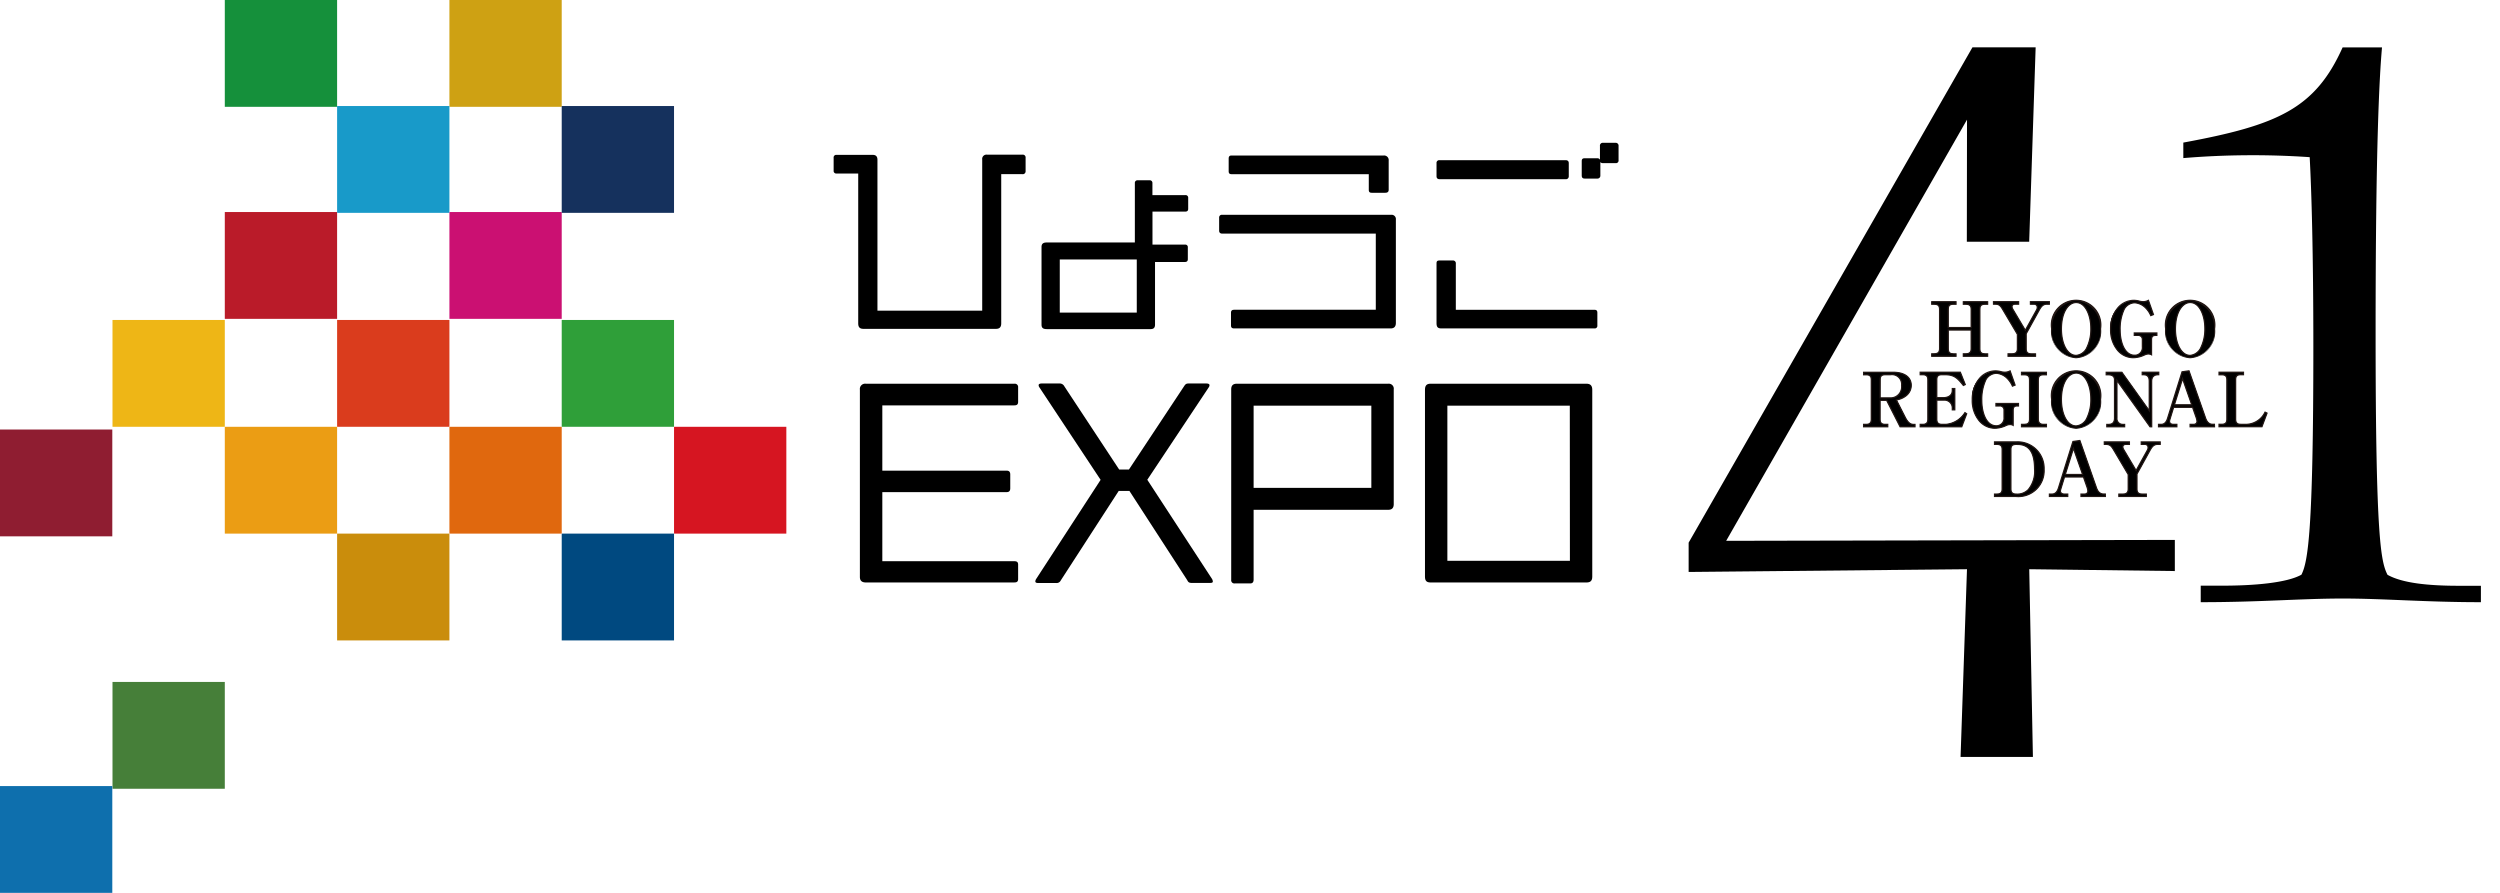 <svg xmlns="http://www.w3.org/2000/svg" xmlns:xlink="http://www.w3.org/1999/xlink" width="224" height="80" viewBox="0 0 224 80"><defs><clipPath id="b"><rect width="224" height="80"/></clipPath></defs><g id="a" clip-path="url(#b)"><rect width="10.062" height="9.571" transform="translate(60.394 38.241)" fill="#d61521"/><rect width="10.062" height="9.571" transform="translate(40.268)" fill="#cea113"/><rect width="10.062" height="9.571" transform="translate(20.142)" fill="#15903b"/><rect width="10.062" height="9.571" transform="translate(20.142 18.998)" fill="#ba1b29"/><rect width="10.063" height="9.571" transform="translate(30.205 28.669)" fill="#da3c1d"/><rect width="10.063" height="9.571" transform="translate(30.205 9.5)" fill="#189ac9"/><rect width="10.062" height="9.571" transform="translate(10.08 28.669)" fill="#eeb616"/><rect width="10.062" height="9.571" transform="translate(0 38.485)" fill="#8f1d31"/><rect width="10.062" height="9.571" transform="translate(40.268 38.241)" fill="#e0680e"/><rect width="10.062" height="9.571" transform="translate(40.268 18.998)" fill="#cb1072"/><rect width="10.062" height="9.571" transform="translate(20.142 38.241)" fill="#eb9d14"/><rect width="10.063" height="9.571" transform="translate(30.205 47.811)" fill="#ca8d0c"/><rect width="10.062" height="9.571" transform="translate(10.08 61.102)" fill="#467f39"/><rect width="10.062" height="9.571" transform="translate(0 70.429)" fill="#0e6fad"/><rect width="10.063" height="9.571" transform="translate(50.33 28.669)" fill="#2f9f39"/><rect width="10.063" height="9.571" transform="translate(50.33 47.811)" fill="#004980"/><rect width="10.063" height="9.571" transform="translate(50.33 9.5)" fill="#15315d"/><path d="M196.752,12.8c8.45-1.559,11.813-3.036,14.275-8.532h3.528c-.247,2.789-.574,9.024-.574,25.6,0,18.623.491,20.51,1.066,21.658,1.312.739,3.61.984,6.4.984h1.969V53.98c-5,0-8.7-.328-12.388-.328s-7.383.328-12.716.328V52.5h1.969c2.789,0,5.743-.246,7.055-.984.574-1.148,1.067-3.774,1.067-20.428,0-8.368-.164-13.947-.328-16.982a75.051,75.051,0,0,0-11.322.083Z" transform="translate(-1.127 -0.024)"/><path d="M92.04,15.683h-1.9V29.052c0,.38-.19.493-.474.493H77.8c-.3,0-.474-.113-.474-.493V15.626H75.389a.233.233,0,0,1-.265-.265V14.222a.233.233,0,0,1,.265-.265h3.243c.284,0,.417.152.417.436V27.914h9.387V14.374a.384.384,0,0,1,.436-.436H92.04a.251.251,0,0,1,.284.284v1.2a.254.254,0,0,1-.284.265" transform="translate(-0.43 -0.08)"/><path d="M106.735,19.053H103.8v2.958h2.92a.221.221,0,0,1,.247.247v1.062c0,.171-.094.247-.265.247h-2.674v5.614c0,.284-.133.4-.4.4H94.333c-.342,0-.474-.113-.474-.4V22.22c0-.265.132-.4.455-.4h7.907V16.493a.229.229,0,0,1,.247-.247h1.062a.235.235,0,0,1,.265.247v1.081h2.958a.229.229,0,0,1,.247.247v.986c0,.171-.094.247-.265.247m-4.342,4.285h-6.9V28.1h6.9Z" transform="translate(-0.538 -0.093)"/><path d="M125.224,29.507H111.21c-.189,0-.284-.076-.284-.265V28.1c0-.19.1-.265.284-.265H123.9V21.012H110.148c-.189,0-.284-.094-.284-.265V19.59a.24.24,0,0,1,.265-.265h15.152a.385.385,0,0,1,.418.435v9.255c0,.379-.209.492-.474.492m-.474-12.155h-1.214c-.189,0-.265-.076-.265-.265v-1.4H110.983c-.189,0-.265-.077-.265-.265V14.279c0-.17.077-.265.247-.265H124.6a.411.411,0,0,1,.455.455v2.617c0,.19-.113.265-.3.265" transform="translate(-0.629 -0.08)"/><path d="M141.022,16.131H129.739c-.19,0-.284-.094-.284-.264V14.691a.24.24,0,0,1,.265-.265h11.3c.19,0,.284.094.284.265v1.176a.254.254,0,0,1-.284.264M143.6,29.5H129.891c-.3,0-.436-.1-.436-.474V23.679c0-.189.057-.265.265-.265H130.9a.251.251,0,0,1,.284.284v4.134H143.6c.189,0,.265.077.265.265v1.138a.233.233,0,0,1-.265.265m1.9-14.811h-1.119a.271.271,0,0,1-.247-.094V15.79a.259.259,0,0,1-.284.284h-1.12c-.189,0-.265-.094-.265-.284V14.519c0-.189.077-.265.265-.265h1.12a.251.251,0,0,1,.247.133V13.154a.251.251,0,0,1,.284-.284H145.5a.254.254,0,0,1,.265.284v1.271a.232.232,0,0,1-.265.265" transform="translate(-0.742 -0.074)"/><path d="M91.348,52.387H78.024c-.342,0-.534-.149-.534-.491V35.113a.475.475,0,0,1,.534-.534H91.348a.292.292,0,0,1,.32.32v1.3c0,.235-.106.32-.341.32H79.5v5.851H90.643c.214,0,.32.106.32.341v1.239c0,.235-.106.342-.32.342H79.5v6.192H91.348c.214,0,.32.086.32.3v1.3c0,.214-.106.3-.32.3" transform="translate(-0.444 -0.198)"/><path d="M108.972,52.43h-1.624c-.235,0-.342-.043-.428-.235l-5.188-8.008h-.961L95.582,52.2a.411.411,0,0,1-.427.235h-1.6c-.17,0-.255-.043-.255-.149a.485.485,0,0,1,.063-.193l5.787-8.9L93.661,34.9a.344.344,0,0,1-.065-.192c0-.086.086-.149.278-.149h1.58a.464.464,0,0,1,.448.256l4.911,7.452h.876l4.933-7.452c.127-.192.192-.256.406-.256h1.6c.193,0,.278.064.278.149a.344.344,0,0,1-.065.192l-5.509,8.285,5.809,8.9a.563.563,0,0,1,.064.214c0,.086-.064.128-.234.128" transform="translate(-0.535 -0.198)"/><path d="M125.025,45.875H112.96v6.256c0,.235-.106.342-.3.342h-1.388a.284.284,0,0,1-.32-.32V35.092c0-.342.15-.513.513-.513h13.559a.447.447,0,0,1,.491.513v10.27c0,.363-.171.513-.491.513m-1.516-9.331H112.96V43.91h10.548Z" transform="translate(-0.636 -0.198)"/><path d="M142.892,52.387H128.905c-.342,0-.491-.149-.491-.512V35.113c0-.363.149-.534.491-.534h13.986c.341,0,.512.171.512.534V51.875c0,.363-.171.512-.512.512m-1.5-15.844H130.42v13.9H141.4Z" transform="translate(-0.736 -0.198)"/><path d="M176.912,32.075v-.214h.222c.354,0,.481-.154.481-.462V29.724h-2.055V31.4c0,.328.134.462.475.462h.221v.214H174.08v-.214h.221c.355,0,.482-.154.482-.462V27.87c0-.314-.134-.461-.482-.461h-.221v-.221h2.175v.221h-.221c-.388,0-.475.167-.475.461V29.5h2.055V27.87c0-.314-.134-.461-.481-.461h-.222v-.221h2.175v.221h-.221c-.388,0-.475.167-.475.461V31.4c0,.328.134.462.475.462h.221v.214Z" transform="translate(-0.997 -0.156)"/><path d="M176.912,32.075v-.214h.222c.354,0,.481-.154.481-.462V29.724h-2.055V31.4c0,.328.134.462.475.462h.221v.214H174.08v-.214h.221c.355,0,.482-.154.482-.462V27.87c0-.314-.134-.461-.482-.461h-.221v-.221h2.175v.221h-.221c-.388,0-.475.167-.475.461V29.5h2.055V27.87c0-.314-.134-.461-.481-.461h-.222v-.221h2.175v.221h-.221c-.388,0-.475.167-.475.461V31.4c0,.328.134.462.475.462h.221v.214Z" transform="translate(-0.997 -0.156)"/><path d="M179.144,32.131h-2.288V31.8h.278c.306,0,.425-.114.425-.406V29.781h-1.942V31.4c0,.3.11.406.419.406h.277v.327h-2.288V31.8h.277c.306,0,.426-.114.426-.406V27.87c0-.291-.119-.4-.426-.4h-.277v-.334h2.288v.334h-.277c-.354,0-.419.136-.419.4v1.577h1.942V27.87c0-.291-.119-.4-.425-.4h-.278v-.334h2.288v.334h-.277c-.354,0-.419.136-.419.4V31.4c0,.3.11.406.419.406h.277Zm-2.175-.113h2.062v-.1h-.164c-.373,0-.532-.155-.532-.519V27.87c0-.269.064-.518.532-.518h.164v-.108h-2.062v.108h.165c.367,0,.538.165.538.518v1.69H175.5V27.87c0-.269.064-.518.532-.518h.164v-.108h-2.062v.108h.164c.368,0,.539.165.539.518V31.4c0,.354-.171.519-.539.519h-.164v.1H176.2v-.1h-.164c-.373,0-.532-.155-.532-.519V29.668h2.168V31.4c0,.354-.171.519-.538.519h-.165Z" transform="translate(-0.997 -0.156)" fill="#231815"/><path d="M184.406,27.409c-.328,0-.509.248-.656.516l-1.178,2.135V31.4c0,.308.12.462.475.462h.362v.214H180.95v-.214h.362c.328,0,.475-.134.475-.462V30.107l-1.332-2.25c-.2-.335-.334-.448-.663-.448h-.147v-.221h2.25v.221h-.315c-.16,0-.274.081-.274.214a.47.47,0,0,0,.068.235l1.125,1.9,1.01-1.827a.494.494,0,0,0,.061-.249.267.267,0,0,0-.281-.267h-.328v-.221h1.694v.221Z" transform="translate(-1.029 -0.156)"/><path d="M184.406,27.409c-.328,0-.509.248-.656.516l-1.178,2.135V31.4c0,.308.12.462.475.462h.362v.214H180.95v-.214h.362c.328,0,.475-.134.475-.462V30.107l-1.332-2.25c-.2-.335-.334-.448-.663-.448h-.147v-.221h2.25v.221h-.315c-.16,0-.274.081-.274.214a.47.47,0,0,0,.068.235l1.125,1.9,1.01-1.827a.494.494,0,0,0,.061-.249.267.267,0,0,0-.281-.267h-.328v-.221h1.694v.221Z" transform="translate(-1.029 -0.156)"/><path d="M179.589,27.132h2.363v.334h-.372c-.105,0-.218.041-.218.157a.411.411,0,0,0,.059.205l1.075,1.811.962-1.741a.436.436,0,0,0,.054-.221.212.212,0,0,0-.225-.211H182.9v-.334h1.807v.334h-.3c-.282,0-.447.195-.607.487l-1.171,2.122V31.4c0,.3.113.406.419.406h.418v.327h-2.571V31.8h.418c.3,0,.419-.114.419-.406V30.123l-1.324-2.237c-.2-.338-.323-.421-.615-.421h-.2Zm2.25.113H179.7v.108h.091c.367,0,.51.14.712.476l1.34,2.264V31.4c0,.354-.169.519-.532.519h-.305v.1h2.345v-.1h-.305c-.368,0-.532-.16-.532-.519V30.045L183.7,27.9c.155-.283.348-.545.706-.545h.191v-.108h-1.581v.108h.272a.324.324,0,0,1,.338.324.545.545,0,0,1-.068.276L182.5,29.866l-1.175-1.98a.528.528,0,0,1-.076-.263c0-.162.133-.27.331-.27h.259Z" transform="translate(-1.029 -0.156)" fill="#231815"/><path d="M187.081,32.2a2.377,2.377,0,0,1-2.189-2.57,2.214,2.214,0,1,1,4.372,0,2.372,2.372,0,0,1-2.182,2.57m0-4.941c-.642,0-1.319.783-1.319,2.37,0,1.365.55,2.369,1.319,2.369a1.179,1.179,0,0,0,.911-.6,3.8,3.8,0,0,0,.409-1.827c0-1.212-.509-2.317-1.319-2.317" transform="translate(-1.059 -0.155)"/><path d="M187.081,32.2a2.377,2.377,0,0,1-2.189-2.57,2.214,2.214,0,1,1,4.372,0A2.372,2.372,0,0,1,187.081,32.2Zm0-4.941c-.642,0-1.319.783-1.319,2.37,0,1.365.55,2.369,1.319,2.369a1.179,1.179,0,0,0,.911-.6,3.8,3.8,0,0,0,.409-1.827C188.4,28.365,187.892,27.26,187.081,27.26Z" transform="translate(-1.059 -0.155)"/><path d="M187.081,32.257a2.423,2.423,0,0,1-2.246-2.627,2.27,2.27,0,1,1,4.485,0A2.42,2.42,0,0,1,187.081,32.257Zm0-5.134a2.308,2.308,0,0,0-2.133,2.508,2.159,2.159,0,1,0,4.259,0A2.305,2.305,0,0,0,187.081,27.122Zm0,4.934c-.8,0-1.376-1.02-1.376-2.426,0-1.593.692-2.427,1.376-2.427.894,0,1.376,1.223,1.376,2.373a3.8,3.8,0,0,1-.417,1.858A1.227,1.227,0,0,1,187.081,32.056Zm0-4.74c-.628,0-1.263.795-1.263,2.314,0,1.34.531,2.313,1.263,2.313a1.119,1.119,0,0,0,.864-.57,3.743,3.743,0,0,0,.4-1.8C188.344,28.481,187.9,27.316,187.081,27.316Z" transform="translate(-1.059 -0.155)" fill="#231815"/><path d="M194.219,30.206c-.26,0-.355.134-.355.375V31.94a.57.57,0,0,0-.287-.067.709.709,0,0,0-.3.067,2.5,2.5,0,0,1-1.052.261c-1.064,0-2.021-.964-2.021-2.544a2.32,2.32,0,0,1,2.055-2.591,1.917,1.917,0,0,1,.5.067,1.476,1.476,0,0,0,.368.054,1,1,0,0,0,.462-.12l.448,1.273-.235.093a2.215,2.215,0,0,0-.475-.7,1.524,1.524,0,0,0-.976-.448,1.117,1.117,0,0,0-.925.562,4.156,4.156,0,0,0-.375,1.875c0,1.084.4,2.269,1.3,2.269a.678.678,0,0,0,.7-.743v-.67a.353.353,0,0,0-.4-.368h-.328v-.221h2.015v.221Z" transform="translate(-1.09 -0.155)"/><path d="M194.219,30.206c-.26,0-.355.134-.355.375V31.94a.57.57,0,0,0-.287-.067.709.709,0,0,0-.3.067,2.5,2.5,0,0,1-1.052.261c-1.064,0-2.021-.964-2.021-2.544a2.32,2.32,0,0,1,2.055-2.591,1.917,1.917,0,0,1,.5.067,1.476,1.476,0,0,0,.368.054,1,1,0,0,0,.462-.12l.448,1.273-.235.093a2.215,2.215,0,0,0-.475-.7,1.524,1.524,0,0,0-.976-.448,1.117,1.117,0,0,0-.925.562,4.156,4.156,0,0,0-.375,1.875c0,1.084.4,2.269,1.3,2.269a.678.678,0,0,0,.7-.743v-.67a.353.353,0,0,0-.4-.368h-.328v-.221h2.015v.221Z" transform="translate(-1.09 -0.155)"/><path d="M192.223,32.258a1.893,1.893,0,0,1-1.453-.7,2.887,2.887,0,0,1-.625-1.9,2.966,2.966,0,0,1,.644-1.93,1.947,1.947,0,0,1,1.467-.718,1.973,1.973,0,0,1,.515.068,1.43,1.43,0,0,0,.355.052.938.938,0,0,0,.436-.114l.058-.031.488,1.386-.333.133-.031-.062a2.119,2.119,0,0,0-.456-.672,1.473,1.473,0,0,0-.937-.433,1.066,1.066,0,0,0-.877.536,4.119,4.119,0,0,0-.366,1.845c0,1.066.389,2.212,1.243,2.212a.622.622,0,0,0,.639-.686v-.67a.3.3,0,0,0-.339-.311h-.385v-.334H194.4v.334h-.177c-.212,0-.3.092-.3.318v1.461l-.086-.054a.489.489,0,0,0-.258-.058.645.645,0,0,0-.271.059l-.055.023A2.451,2.451,0,0,1,192.223,32.258Zm.034-5.135c-.969,0-2,.888-2,2.535s.988,2.488,1.965,2.488a2.329,2.329,0,0,0,.984-.238l.053-.022a.759.759,0,0,1,.316-.068.7.7,0,0,1,.231.034v-1.27c0-.29.135-.431.411-.431h.064v-.108h-1.9v.108h.272a.407.407,0,0,1,.452.424v.67a.735.735,0,0,1-.752.8c-.932,0-1.356-1.205-1.356-2.325a4.231,4.231,0,0,1,.384-1.906,1.176,1.176,0,0,1,.972-.588,1.555,1.555,0,0,1,1.015.464,2.172,2.172,0,0,1,.464.672l.136-.054-.409-1.161a1.045,1.045,0,0,1-.43.1,1.524,1.524,0,0,1-.38-.055A1.878,1.878,0,0,0,192.257,27.122Z" transform="translate(-1.09 -0.155)" fill="#231815"/><path d="M197.357,32.2a2.378,2.378,0,0,1-2.19-2.57,2.214,2.214,0,1,1,4.372,0,2.372,2.372,0,0,1-2.181,2.57m0-4.941c-.643,0-1.32.783-1.32,2.37,0,1.365.551,2.369,1.32,2.369a1.177,1.177,0,0,0,.91-.6,3.793,3.793,0,0,0,.41-1.827c0-1.212-.51-2.317-1.319-2.317" transform="translate(-1.118 -0.155)"/><path d="M197.357,32.2a2.378,2.378,0,0,1-2.19-2.57,2.214,2.214,0,1,1,4.372,0A2.372,2.372,0,0,1,197.357,32.2Zm0-4.941c-.643,0-1.32.783-1.32,2.37,0,1.365.551,2.369,1.32,2.369a1.177,1.177,0,0,0,.91-.6,3.793,3.793,0,0,0,.41-1.827C198.677,28.365,198.167,27.26,197.357,27.26Z" transform="translate(-1.118 -0.155)"/><path d="M197.357,32.257a2.423,2.423,0,0,1-2.247-2.627,2.27,2.27,0,1,1,4.485,0A2.419,2.419,0,0,1,197.357,32.257Zm0-5.134a2.308,2.308,0,0,0-2.134,2.508,2.159,2.159,0,1,0,4.259,0A2.3,2.3,0,0,0,197.357,27.122Zm0,4.934c-.8,0-1.377-1.02-1.377-2.426,0-1.593.693-2.427,1.377-2.427.894,0,1.376,1.223,1.376,2.373a3.791,3.791,0,0,1-.418,1.858A1.246,1.246,0,0,1,197.357,32.056Zm0-4.74c-.628,0-1.264.795-1.264,2.314,0,1.34.532,2.313,1.264,2.313a1.137,1.137,0,0,0,.862-.57,3.733,3.733,0,0,0,.4-1.8C198.62,28.481,198.178,27.316,197.357,27.316Z" transform="translate(-1.118 -0.155)" fill="#231815"/><path d="M171.215,38.431l-1.205-2.369h-.589v1.693c0,.308.12.462.475.462h.214v.214h-2.162v-.214h.214c.335,0,.475-.134.475-.462V34.226c0-.3-.113-.461-.475-.461h-.214v-.221h2.638c1.037,0,1.627.455,1.627,1.178a1.175,1.175,0,0,1-.442.911,1.884,1.884,0,0,1-.89.388l.8,1.567c.281.549.508.629.777.629h.093v.214Zm-.85-4.666H169.9c-.368,0-.475.14-.475.461v1.621h.944c.7,0,.984-.509.984-1.131a.863.863,0,0,0-.984-.951" transform="translate(-0.962 -0.192)"/><path d="M171.215,38.431l-1.205-2.369h-.589v1.693c0,.308.12.462.475.462h.214v.214h-2.162v-.214h.214c.335,0,.475-.134.475-.462V34.226c0-.3-.113-.461-.475-.461h-.214v-.221h2.638c1.037,0,1.627.455,1.627,1.178a1.175,1.175,0,0,1-.442.911,1.884,1.884,0,0,1-.89.388l.8,1.567c.281.549.508.629.777.629h.093v.214Zm-.85-4.666H169.9c-.368,0-.475.14-.475.461v1.621h.944c.7,0,.984-.509.984-1.131A.863.863,0,0,0,170.365,33.765Z" transform="translate(-0.962 -0.192)"/><path d="M172.6,38.487h-1.423l-1.205-2.369h-.5v1.637c0,.3.113.406.419.406h.27v.327h-2.275v-.327h.27c.305,0,.419-.11.419-.406V34.226c0-.3-.113-.4-.419-.4h-.27v-.334h2.694c1.054,0,1.683.462,1.683,1.235a1.238,1.238,0,0,1-.463.954,1.84,1.84,0,0,1-.842.384l.763,1.5c.284.553.5.6.726.6h.15Zm-1.354-.113h1.241v-.1h-.037c-.3,0-.545-.11-.827-.66l-.83-1.632.072-.016a1.833,1.833,0,0,0,.866-.376,1.127,1.127,0,0,0,.422-.867c0-.7-.587-1.122-1.57-1.122h-2.581v.108h.157c.368,0,.532.16.532.518v3.529c0,.359-.164.519-.532.519h-.157v.1h2.049v-.1H169.9c-.368,0-.532-.16-.532-.519V36h.68Zm-.885-2.471h-1V34.226c0-.373.149-.518.532-.518h.468a.916.916,0,0,1,1.041,1.007C171.406,35.459,171.017,35.9,170.365,35.9Zm-.887-.113h.887a.94.94,0,0,0,.928-1.075.808.808,0,0,0-.928-.894H169.9c-.317,0-.419.1-.419.4Z" transform="translate(-0.962 -0.192)" fill="#231815"/><path d="M173.04,33.544h3.6l.441,1.1-.167.081c-.53-.67-.831-.964-1.673-.964H175c-.382,0-.474.161-.474.462v1.6h.582c.383,0,.811-.147.811-.662v-.154h.221v1.9h-.221v-.181a.7.7,0,0,0-.744-.689h-.649v1.713c0,.315.133.462.474.462h.349a2.254,2.254,0,0,0,1.7-1.051l.152.1-.441,1.164H173.04v-.214h.214c.341,0,.474-.14.474-.462V34.227c0-.315-.126-.462-.474-.462h-.214Z" transform="translate(-0.991 -0.192)"/><path d="M173.04,33.544h3.6l.441,1.1-.167.081c-.53-.67-.831-.964-1.673-.964H175c-.382,0-.474.161-.474.462v1.6h.582c.383,0,.811-.147.811-.662v-.154h.221v1.9h-.221v-.181a.7.7,0,0,0-.744-.689h-.649v1.713c0,.315.133.462.474.462h.349a2.254,2.254,0,0,0,1.7-1.051l.152.1-.441,1.164H173.04v-.214h.214c.341,0,.474-.14.474-.462V34.227c0-.315-.126-.462-.474-.462h-.214Z" transform="translate(-0.991 -0.192)"/><path d="M172.983,33.487h3.69l.475,1.189-.255.123-.028-.036c-.541-.684-.822-.943-1.629-.943H175c-.353,0-.418.137-.418.406V35.77h.525c.227,0,.755-.059.755-.606v-.211h.334v2.014h-.334v-.237a.647.647,0,0,0-.687-.633h-.593v1.657c0,.292.117.406.418.406h.349A2.19,2.19,0,0,0,177,37.142l.039-.052.234.155-.471,1.243h-3.817v-.327h.27c.3,0,.418-.11.418-.406V34.227c0-.3-.113-.406-.418-.406h-.27Zm3.614.113h-3.5v.108h.157c.367,0,.531.16.531.519v3.528c0,.359-.164.519-.531.519H173.1v.1h3.626l.412-1.086-.07-.046a2.257,2.257,0,0,1-1.714,1.031H175c-.362,0-.531-.165-.531-.519v-1.77h.706a.757.757,0,0,1,.8.746v.124h.108V35.067h-.108v.1c0,.45-.324.719-.868.719h-.638V34.227c0-.369.154-.519.531-.519h.236a1.839,1.839,0,0,1,1.69.95l.079-.038Z" transform="translate(-0.991 -0.192)" fill="#231815"/><path d="M181.751,36.563c-.261,0-.355.133-.355.375V38.3a.563.563,0,0,0-.287-.068.716.716,0,0,0-.3.068,2.487,2.487,0,0,1-1.051.261c-1.064,0-2.021-.964-2.021-2.544a2.32,2.32,0,0,1,2.055-2.591,1.88,1.88,0,0,1,.5.067,1.476,1.476,0,0,0,.368.054,1,1,0,0,0,.462-.12l.448,1.272-.235.093a2.222,2.222,0,0,0-.475-.7,1.524,1.524,0,0,0-.976-.449,1.117,1.117,0,0,0-.925.563,4.155,4.155,0,0,0-.375,1.874c0,1.085.4,2.27,1.3,2.27a.678.678,0,0,0,.7-.743v-.67a.353.353,0,0,0-.4-.368h-.328v-.222h2.015v.222Z" transform="translate(-1.018 -0.191)"/><path d="M181.751,36.563c-.261,0-.355.133-.355.375V38.3a.563.563,0,0,0-.287-.068.716.716,0,0,0-.3.068,2.487,2.487,0,0,1-1.051.261c-1.064,0-2.021-.964-2.021-2.544a2.32,2.32,0,0,1,2.055-2.591,1.88,1.88,0,0,1,.5.067,1.476,1.476,0,0,0,.368.054,1,1,0,0,0,.462-.12l.448,1.272-.235.093a2.222,2.222,0,0,0-.475-.7,1.524,1.524,0,0,0-.976-.449,1.117,1.117,0,0,0-.925.563,4.155,4.155,0,0,0-.375,1.874c0,1.085.4,2.27,1.3,2.27a.678.678,0,0,0,.7-.743v-.67a.353.353,0,0,0-.4-.368h-.328v-.222h2.015v.222Z" transform="translate(-1.018 -0.191)"/><path d="M179.755,38.615a1.893,1.893,0,0,1-1.453-.7,2.887,2.887,0,0,1-.625-1.9,2.966,2.966,0,0,1,.644-1.93,1.947,1.947,0,0,1,1.467-.718,1.915,1.915,0,0,1,.515.068,1.429,1.429,0,0,0,.355.052.939.939,0,0,0,.436-.114l.058-.031.488,1.385-.333.133-.032-.064a2.12,2.12,0,0,0-.455-.669,1.445,1.445,0,0,0-.937-.434,1.067,1.067,0,0,0-.877.537,4.116,4.116,0,0,0-.366,1.844c0,1.066.389,2.213,1.243,2.213a.622.622,0,0,0,.639-.686v-.67a.3.3,0,0,0-.339-.311H179.8v-.335h2.128v.335h-.177c-.215,0-.3.089-.3.318V38.4l-.087-.055a.483.483,0,0,0-.257-.059.649.649,0,0,0-.269.058l-.056.023A2.447,2.447,0,0,1,179.755,38.615Zm.034-5.135c-.969,0-2,.888-2,2.535s.988,2.488,1.965,2.488a2.325,2.325,0,0,0,.985-.239l.055-.023a.753.753,0,0,1,.313-.067.7.7,0,0,1,.231.035v-1.27c0-.29.135-.431.411-.431h.064V36.4h-1.9v.109h.272a.407.407,0,0,1,.452.424v.67a.735.735,0,0,1-.752.8c-.932,0-1.356-1.206-1.356-2.326a4.228,4.228,0,0,1,.384-1.9,1.177,1.177,0,0,1,.972-.589,1.557,1.557,0,0,1,1.015.465,2.177,2.177,0,0,1,.464.671l.136-.054-.409-1.16a1.045,1.045,0,0,1-.43.1,1.525,1.525,0,0,1-.38-.055A1.82,1.82,0,0,0,179.789,33.479Z" transform="translate(-1.018 -0.191)" fill="#231815"/><path d="M182.172,38.431v-.214h.248c.341,0,.475-.141.475-.462V34.226c0-.294-.107-.461-.475-.461h-.248v-.221H184.4v.221h-.248c-.409,0-.482.187-.482.461v3.529c0,.314.14.462.482.462h.248v.214Z" transform="translate(-1.044 -0.192)"/><path d="M182.172,38.431v-.214h.248c.341,0,.475-.141.475-.462V34.226c0-.294-.107-.461-.475-.461h-.248v-.221H184.4v.221h-.248c-.409,0-.482.187-.482.461v3.529c0,.314.14.462.482.462h.248v.214Z" transform="translate(-1.044 -0.192)"/><path d="M184.458,38.487h-2.342v-.327h.3c.305,0,.419-.11.419-.406V34.226c0-.25-.07-.4-.419-.4h-.3v-.334h2.342v.334h-.3c-.358,0-.426.142-.426.4v3.529c0,.288.123.406.426.406h.3Zm-2.229-.113h2.116v-.1h-.191c-.368,0-.539-.165-.539-.519V34.226c0-.269.065-.518.539-.518h.191V33.6h-2.116v.108h.191c.368,0,.532.16.532.518v3.529c0,.359-.164.519-.532.519h-.191Z" transform="translate(-1.044 -0.192)" fill="#231815"/><path d="M187.081,38.558a2.378,2.378,0,0,1-2.189-2.571,2.214,2.214,0,1,1,4.372,0,2.373,2.373,0,0,1-2.182,2.571m0-4.942c-.642,0-1.319.783-1.319,2.37,0,1.365.55,2.369,1.319,2.369a1.179,1.179,0,0,0,.911-.6,3.8,3.8,0,0,0,.409-1.827c0-1.212-.509-2.317-1.319-2.317" transform="translate(-1.059 -0.191)"/><path d="M187.081,38.558a2.378,2.378,0,0,1-2.189-2.571,2.214,2.214,0,1,1,4.372,0A2.373,2.373,0,0,1,187.081,38.558Zm0-4.942c-.642,0-1.319.783-1.319,2.37,0,1.365.55,2.369,1.319,2.369a1.179,1.179,0,0,0,.911-.6,3.8,3.8,0,0,0,.409-1.827C188.4,34.722,187.892,33.617,187.081,33.617Z" transform="translate(-1.059 -0.191)"/><path d="M187.081,38.615a2.423,2.423,0,0,1-2.246-2.628,2.27,2.27,0,1,1,4.485,0A2.42,2.42,0,0,1,187.081,38.615Zm0-5.135a2.308,2.308,0,0,0-2.133,2.508,2.159,2.159,0,1,0,4.259,0A2.305,2.305,0,0,0,187.081,33.479Zm0,4.934c-.8,0-1.376-1.02-1.376-2.426,0-1.593.692-2.427,1.376-2.427.894,0,1.376,1.223,1.376,2.373a3.8,3.8,0,0,1-.417,1.858A1.227,1.227,0,0,1,187.081,38.413Zm0-4.74c-.628,0-1.263.795-1.263,2.314,0,1.34.531,2.313,1.263,2.313a1.119,1.119,0,0,0,.864-.57,3.743,3.743,0,0,0,.4-1.8C188.344,34.838,187.9,33.673,187.081,33.673Z" transform="translate(-1.059 -0.191)" fill="#231815"/><path d="M193.731,38.431l-2.966-4.151v3.375a.5.5,0,0,0,.516.563h.174v.214h-1.594v-.214h.168c.355,0,.522-.2.522-.563V34.226c0-.441-.416-.461-.6-.461h-.141v-.221h1.4l2.457,3.447V34.36c0-.6-.355-.6-.629-.6v-.221h1.479v.221a.547.547,0,0,0-.636.6v4.071Z" transform="translate(-1.087 -0.192)"/><path d="M193.731,38.431l-2.966-4.151v3.375a.5.5,0,0,0,.516.563h.174v.214h-1.594v-.214h.168c.355,0,.522-.2.522-.563V34.226c0-.441-.416-.461-.6-.461h-.141v-.221h1.4l2.457,3.447V34.36c0-.6-.355-.6-.629-.6v-.221h1.479v.221a.547.547,0,0,0-.636.6v4.071Z" transform="translate(-1.087 -0.192)"/><path d="M193.935,38.487H193.7l-2.88-4.031v3.2a.456.456,0,0,0,.46.506h.23v.327h-1.707v-.327h.225c.313,0,.465-.166.465-.506V34.226c0-.276-.173-.4-.546-.4h-.2v-.334h1.486l2.371,3.327V34.36c0-.539-.291-.539-.573-.539h-.057v-.334h1.592v.334h-.057c-.27,0-.58.061-.58.539Zm-.175-.113h.062V34.36a.584.584,0,0,1,.636-.652V33.6h-1.366v.108c.27,0,.629.043.629.652v2.807L191.179,33.6h-1.314v.108h.085c.437,0,.659.174.659.518v3.428c0,.405-.2.619-.578.619h-.112v.1H191.4v-.1h-.117a.554.554,0,0,1-.573-.619V34.1Z" transform="translate(-1.087 -0.192)" fill="#231815"/><path d="M197.352,38.43v-.214h.308a.275.275,0,0,0,.308-.267,1.138,1.138,0,0,0-.061-.308l-.335-.957h-1.7l-.328,1.071a.82.82,0,0,0-.04.188c0,.161.133.274.361.274h.3v.214h-1.641v-.214h.2c.154,0,.448-.013.609-.536l1.3-4.171.623-.087,1.479,4.218c.087.255.248.576.642.576h.154v.214Zm-.683-4.311-.73,2.343h1.553Z" transform="translate(-1.114 -0.191)"/><path d="M197.352,38.43v-.214h.308a.275.275,0,0,0,.308-.267,1.138,1.138,0,0,0-.061-.308l-.335-.957h-1.7l-.328,1.071a.82.82,0,0,0-.04.188c0,.161.133.274.361.274h.3v.214h-1.641v-.214h.2c.154,0,.448-.013.609-.536l1.3-4.171.623-.087,1.479,4.218c.087.255.248.576.642.576h.154v.214Zm-.683-4.311-.73,2.343h1.553Z" transform="translate(-1.114 -0.191)"/><path d="M199.591,38.487h-2.3V38.16h.365c.042,0,.252-.01.252-.211a1.084,1.084,0,0,0-.057-.289l-.322-.92h-1.618l-.316,1.031-.01.037a.549.549,0,0,0-.027.134c0,.134.117.218.3.218h.358v.327h-1.754V38.16h.257c.131,0,.4,0,.555-.5l1.309-4.205.7-.1,1.495,4.261c.079.231.225.538.589.538h.211Zm-2.182-.113h2.069v-.1h-.1a.77.77,0,0,1-.7-.614l-1.464-4.174-.542.075L195.39,37.7c-.177.576-.518.576-.663.576h-.144v.1h1.528v-.1h-.245c-.25,0-.417-.133-.417-.331a.627.627,0,0,1,.031-.165l.01-.037.341-1.113h1.782l.348,1a1.191,1.191,0,0,1,.064.327.329.329,0,0,1-.365.324h-.252Zm.163-1.855h-1.71l.8-2.58Zm-1.556-.113h1.4l-.74-2.107Z" transform="translate(-1.114 -0.191)" fill="#231815"/><path d="M202.163,33.765h-.228c-.368,0-.475.14-.475.461v3.529c0,.342.154.462.475.462h.543a1.914,1.914,0,0,0,1.62-1.092l.174.087-.455,1.218h-3.843v-.214h.228c.342,0,.475-.141.475-.462V34.226c0-.307-.113-.461-.475-.461h-.228v-.221h2.189Z" transform="translate(-1.146 -0.192)"/><path d="M202.163,33.765h-.228c-.368,0-.475.14-.475.461v3.529c0,.342.154.462.475.462h.543a1.914,1.914,0,0,0,1.62-1.092l.174.087-.455,1.218h-3.843v-.214h.228c.342,0,.475-.141.475-.462V34.226c0-.307-.113-.461-.475-.461h-.228v-.221h2.189Z" transform="translate(-1.146 -0.192)"/><path d="M199.917,33.487h2.3v.334h-.284c-.317,0-.419.1-.419.4v3.529c0,.3.113.406.419.406h.543a1.865,1.865,0,0,0,1.568-1.059l.031-.05.266.134-.487,1.3h-3.939v-.327h.284c.305,0,.419-.11.419-.406V34.226c0-.3-.11-.4-.419-.4h-.284Zm2.189.113H200.03v.108h.171c.373,0,.532.155.532.518v3.529c0,.359-.164.519-.532.519h-.171v.1h3.747l.424-1.134-.082-.041a1.936,1.936,0,0,1-1.641,1.074h-.543c-.368,0-.532-.16-.532-.519V34.226c0-.373.149-.518.532-.518h.171Z" transform="translate(-1.146 -0.192)" fill="#231815"/><path d="M179.74,44.5h.208c.355,0,.475-.154.475-.462V40.507c0-.322-.134-.462-.475-.462h-.208v-.221h1.949a2.372,2.372,0,0,1,2.491,2.464,2.308,2.308,0,0,1-2.511,2.423H179.74Zm1.942-4.452c-.375,0-.475.147-.475.462v3.528c0,.315.134.462.475.462a1.37,1.37,0,0,0,1.078-.395,2.576,2.576,0,0,0,.569-1.848c0-1.666-.628-2.209-1.533-2.209Z" transform="translate(-1.03 -0.228)"/><path d="M179.74,44.5h.208c.355,0,.475-.154.475-.462V40.507c0-.322-.134-.462-.475-.462h-.208v-.221h1.949a2.372,2.372,0,0,1,2.491,2.464,2.308,2.308,0,0,1-2.511,2.423H179.74Zm1.942-4.452c-.375,0-.475.147-.475.462v3.528c0,.315.134.462.475.462a1.37,1.37,0,0,0,1.078-.395,2.576,2.576,0,0,0,.569-1.848c0-1.666-.628-2.209-1.533-2.209Z" transform="translate(-1.03 -0.228)"/><path d="M181.669,44.767h-1.985v-.327h.264c.305,0,.419-.11.419-.406V40.507c0-.3-.113-.406-.419-.406h-.264v-.334h2.005a2.424,2.424,0,0,1,2.547,2.52A2.367,2.367,0,0,1,181.669,44.767Zm-1.872-.113h1.872a2.261,2.261,0,0,0,2.454-2.367,2.316,2.316,0,0,0-2.434-2.407H179.8v.108h.151c.368,0,.532.16.532.519v3.528c0,.359-.164.519-.532.519H179.8Zm1.885-.1c-.363,0-.532-.165-.532-.519V40.507c0-.373.149-.519.532-.519h.113c1.07,0,1.59.741,1.59,2.266a2.551,2.551,0,0,1-.586,1.889A1.433,1.433,0,0,1,181.682,44.554Zm0-4.452c-.354,0-.419.137-.419.406v3.528c0,.292.117.406.419.406a1.317,1.317,0,0,0,1.038-.378,2.482,2.482,0,0,0,.552-1.808c0-1.469-.469-2.153-1.477-2.153Z" transform="translate(-1.03 -0.228)" fill="#231815"/><path d="M187.519,44.71V44.5h.308a.275.275,0,0,0,.308-.267,1.138,1.138,0,0,0-.061-.308l-.335-.957h-1.7l-.328,1.071a.82.82,0,0,0-.04.188c0,.161.133.274.361.274h.3v.214h-1.641V44.5h.2c.154,0,.448-.013.609-.536l1.3-4.171.623-.087,1.479,4.218c.087.255.248.576.642.576h.154v.214Zm-.683-4.311-.73,2.343h1.553Z" transform="translate(-1.058 -0.227)"/><path d="M187.519,44.71V44.5h.308a.275.275,0,0,0,.308-.267,1.138,1.138,0,0,0-.061-.308l-.335-.957h-1.7l-.328,1.071a.82.82,0,0,0-.04.188c0,.161.133.274.361.274h.3v.214h-1.641V44.5h.2c.154,0,.448-.013.609-.536l1.3-4.171.623-.087,1.479,4.218c.087.255.248.576.642.576h.154v.214Zm-.683-4.311-.73,2.343h1.553Z" transform="translate(-1.058 -0.227)"/><path d="M189.758,44.767h-2.3V44.44h.365c.042,0,.252-.01.252-.211a1.084,1.084,0,0,0-.057-.289l-.322-.92h-1.618l-.316,1.031-.01.037a.55.55,0,0,0-.027.134c0,.134.117.218.3.218h.358v.327h-1.754V44.44h.257c.131,0,.4,0,.555-.5l1.309-4.205.7-.1,1.495,4.261c.079.231.225.538.589.538h.211Zm-2.182-.113h2.069v-.1h-.1a.77.77,0,0,1-.7-.614l-1.464-4.174-.542.075-1.288,4.137c-.177.576-.518.576-.663.576h-.144v.1h1.528v-.1h-.245c-.25,0-.417-.133-.417-.331a.627.627,0,0,1,.031-.165l.01-.037L186,42.907h1.782l.348,1a1.19,1.19,0,0,1,.064.327.329.329,0,0,1-.365.324h-.252Zm.163-1.855h-1.71l.8-2.58Zm-1.556-.113h1.4l-.74-2.107Z" transform="translate(-1.058 -0.227)" fill="#231815"/><path d="M194.39,40.045c-.328,0-.509.248-.656.516L192.555,42.7v1.338c0,.308.12.462.475.462h.362v.214h-2.457V44.5h.361c.328,0,.475-.134.475-.462V42.743l-1.331-2.25c-.2-.334-.335-.448-.663-.448h-.147v-.221h2.249v.221h-.314c-.161,0-.274.081-.274.214a.466.466,0,0,0,.067.235l1.125,1.9,1.011-1.827a.493.493,0,0,0,.061-.248.268.268,0,0,0-.281-.268h-.328v-.221h1.693v.221Z" transform="translate(-1.086 -0.228)"/><path d="M194.39,40.045c-.328,0-.509.248-.656.516L192.555,42.7v1.338c0,.308.12.462.475.462h.362v.214h-2.457V44.5h.361c.328,0,.475-.134.475-.462V42.743l-1.331-2.25c-.2-.334-.335-.448-.663-.448h-.147v-.221h2.249v.221h-.314c-.161,0-.274.081-.274.214a.466.466,0,0,0,.067.235l1.125,1.9,1.011-1.827a.493.493,0,0,0,.061-.248.268.268,0,0,0-.281-.268h-.328v-.221h1.693v.221Z" transform="translate(-1.086 -0.228)"/><path d="M189.574,39.768h2.362V40.1h-.371c-.105,0-.218.041-.218.157a.41.41,0,0,0,.058.205l1.075,1.811.963-1.741a.433.433,0,0,0,.054-.22.212.212,0,0,0-.225-.212h-.385v-.334h1.806V40.1h-.3c-.282,0-.447.195-.607.487l-1.171,2.123v1.324c0,.3.113.406.419.406h.418v.327h-2.57v-.327h.417c.3,0,.419-.114.419-.406V42.759l-1.323-2.237c-.191-.316-.306-.421-.615-.421h-.2Zm2.249.113h-2.136v.108h.091c.365,0,.509.14.712.476l1.339,2.264v1.307c0,.354-.169.519-.532.519h-.3v.1h2.344v-.1h-.305c-.368,0-.532-.16-.532-.519V42.682l1.185-2.148c.155-.283.348-.545.706-.545h.191v-.108H193v.108h.272a.324.324,0,0,1,.338.325.543.543,0,0,1-.068.275L192.483,42.5l-1.175-1.98a.52.52,0,0,1-.075-.263c0-.162.133-.27.331-.27h.258Z" transform="translate(-1.086 -0.228)" fill="#231815"/><path d="M183.266,4.263l-.579,17.423H177.1l.016-10.941L155.537,48.482l40.2-.082V51.19l-13.044-.164.328,16.818h-6.482l.575-16.818-24.94.246V48.646L177.605,4.263Z" transform="translate(-0.872 -0.024)"/></g></svg>
